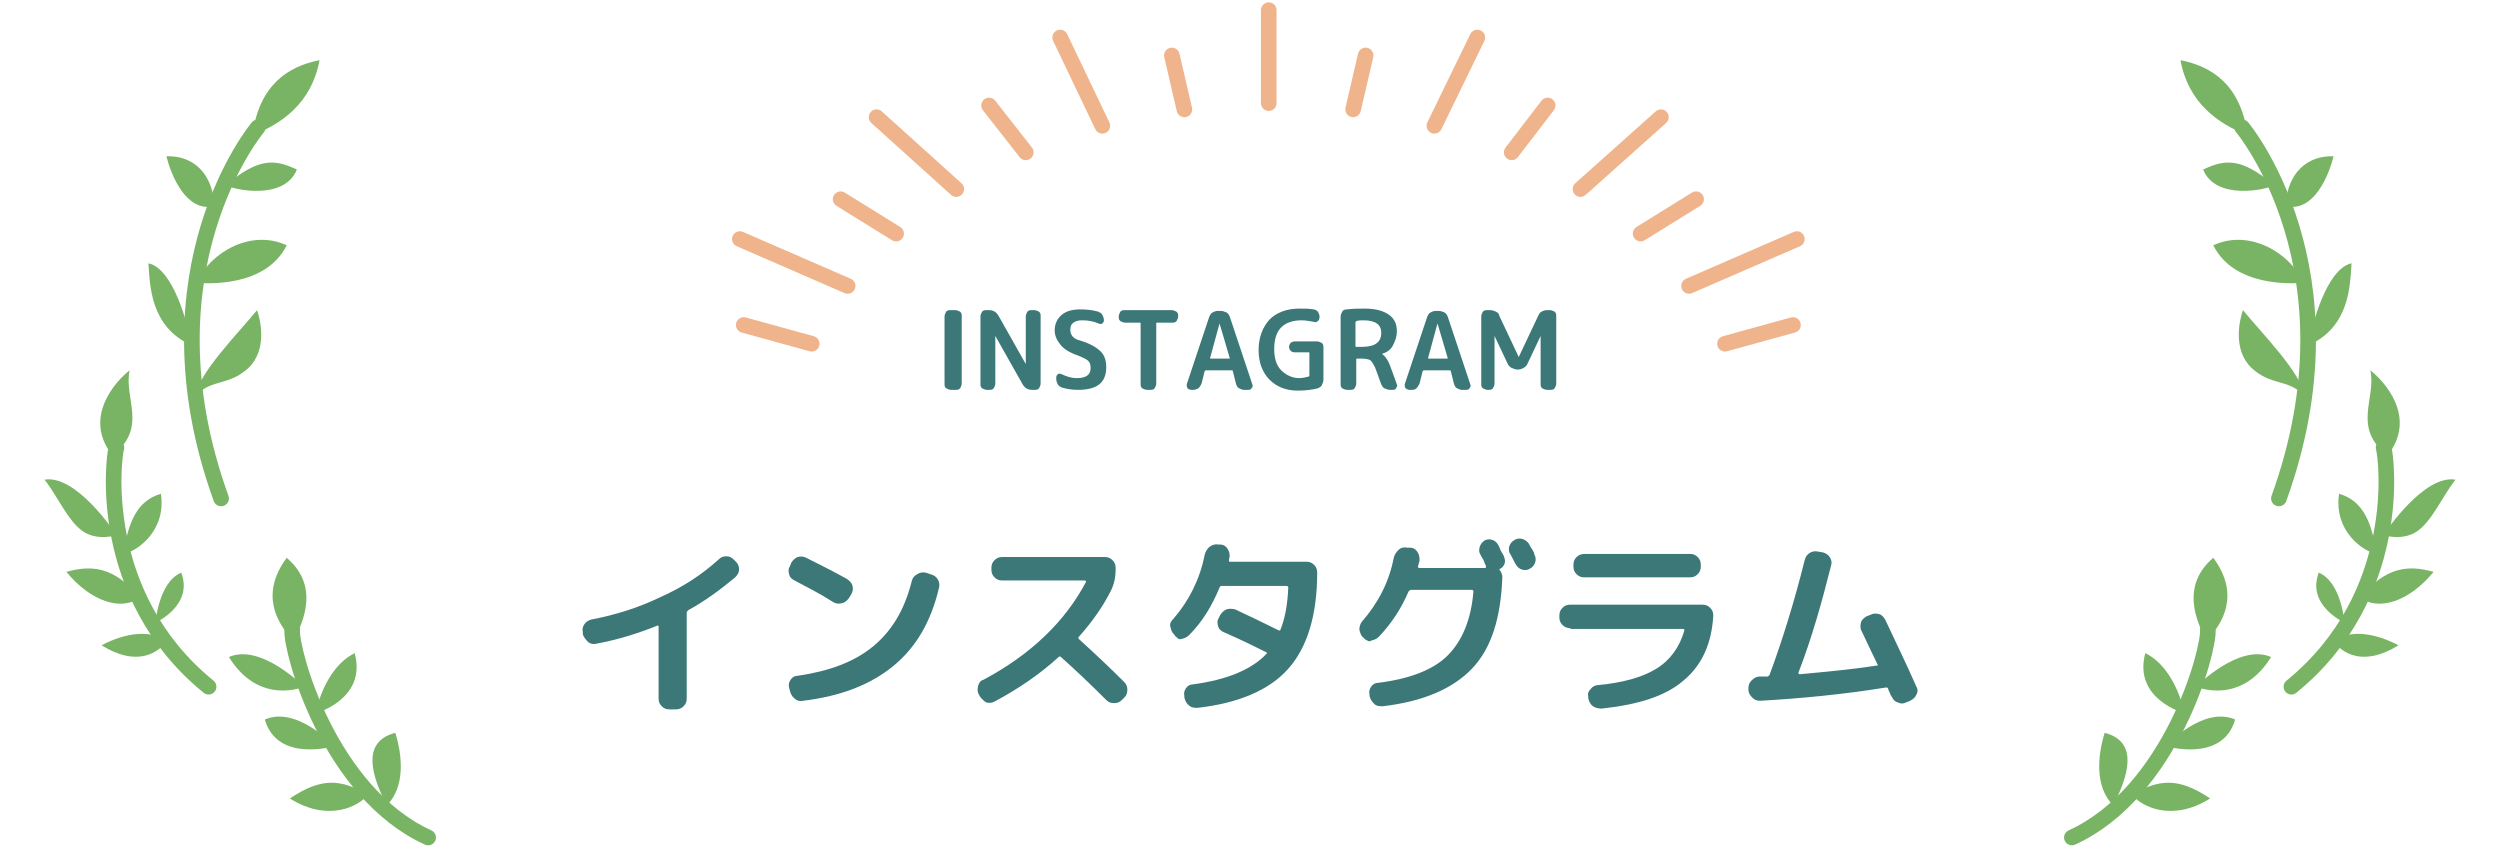 <?xml version="1.0" encoding="utf-8"?>
<!-- Generator: Adobe Illustrator 26.5.1, SVG Export Plug-In . SVG Version: 6.00 Build 0)  -->
<svg version="1.1" id="レイヤー_1" xmlns="http://www.w3.org/2000/svg" xmlns:xlink="http://www.w3.org/1999/xlink" x="0px"
	 y="0px" viewBox="0 0 320 110" style="enable-background:new 0 0 320 110;" xml:space="preserve">
<style type="text/css">
	.st0{fill:#3C7878;}
	.st1{fill:none;stroke:#F0B48C;stroke-width:2;stroke-linecap:round;stroke-linejoin:round;stroke-miterlimit:10;}
	.st2{fill:none;stroke:#78B464;stroke-width:2;stroke-linecap:round;stroke-linejoin:round;stroke-miterlimit:10;}
	.st3{fill:#78B464;}
</style>
<g>
	<path class="st0" d="M74.6,81.2l0-0.3c-0.1-0.4,0-0.7,0.2-1c0.2-0.3,0.5-0.5,0.9-0.6c3.1-0.6,6-1.5,8.9-2.9
		c2.9-1.3,5.3-2.9,7.4-4.8c0.3-0.3,0.6-0.4,1-0.4c0.4,0,0.7,0.2,1,0.5l0.2,0.2c0.3,0.3,0.4,0.6,0.4,1c0,0.4-0.2,0.7-0.5,1
		c-1.8,1.5-3.8,3-6,4.2c-0.1,0.1-0.2,0.2-0.2,0.3c0,0,0,0,0,0.1c0,0,0,0,0,0.1v10.8c0,0.4-0.1,0.7-0.4,1c-0.3,0.3-0.6,0.4-1,0.4
		h-0.8c-0.4,0-0.7-0.1-1-0.4c-0.3-0.3-0.4-0.6-0.4-1v-9.2c0-0.1-0.1-0.2-0.2-0.1c-2.5,1-5.1,1.8-7.8,2.3c-0.4,0.1-0.7,0-1-0.2
		C74.9,81.8,74.7,81.5,74.6,81.2z"/>
	<path class="st0" d="M101.7,74.3c-0.4-0.2-0.6-0.4-0.7-0.8c-0.1-0.4-0.1-0.7,0.1-1l0.2-0.5c0.2-0.3,0.5-0.6,0.8-0.7
		c0.4-0.1,0.7-0.1,1.1,0.1c1.6,0.8,3.4,1.7,5.2,2.7c0.3,0.2,0.6,0.5,0.7,0.8c0.1,0.4,0.1,0.7-0.1,1.1l-0.3,0.5
		c-0.2,0.3-0.5,0.6-0.9,0.7c-0.4,0.1-0.7,0.1-1.1-0.1C105,76,103.2,75.1,101.7,74.3z M119.1,73.5c0.4,0.1,0.7,0.3,0.9,0.6
		c0.2,0.3,0.3,0.7,0.2,1.1c-1,4.3-2.9,7.6-5.8,10c-2.9,2.4-6.7,3.9-11.6,4.5c-0.4,0.1-0.8,0-1.1-0.3c-0.3-0.2-0.5-0.6-0.6-1
		l-0.1-0.4c-0.1-0.4,0-0.7,0.2-1c0.2-0.3,0.5-0.5,0.9-0.5c4.1-0.6,7.3-1.8,9.7-3.8s4-4.7,4.9-8.3c0.1-0.4,0.3-0.7,0.7-0.9
		c0.3-0.2,0.7-0.3,1.1-0.2L119.1,73.5z"/>
	<path class="st0" d="M125.4,89.1l-0.1-0.2c-0.2-0.3-0.2-0.7-0.1-1.1s0.3-0.7,0.7-0.8c6-3.2,10.4-7.4,13.1-12.5c0,0,0-0.1,0-0.1
		c0,0-0.1-0.1-0.1-0.1h-10.6c-0.4,0-0.7-0.1-1-0.4c-0.3-0.3-0.4-0.6-0.4-1v-0.2c0-0.4,0.1-0.7,0.4-1c0.3-0.3,0.6-0.4,1-0.4h13.1
		c0.4,0,0.7,0.1,1,0.4c0.3,0.3,0.4,0.6,0.4,1v0.2c0,1-0.2,1.9-0.6,2.7c-1,2-2.4,4-4.1,5.9c-0.1,0.1-0.1,0.2,0,0.3
		c2.2,2,4.1,3.8,5.8,5.5c0.3,0.3,0.4,0.6,0.4,1s-0.1,0.7-0.4,1l-0.3,0.3c-0.3,0.3-0.6,0.4-1,0.4c-0.4,0-0.7-0.1-1-0.4
		c-2.1-2.1-4-3.9-5.8-5.5c-0.1-0.1-0.2-0.1-0.3,0c-2.4,2.2-5.2,4.1-8.2,5.7c-0.4,0.2-0.7,0.2-1.1,0.1
		C125.8,89.6,125.6,89.4,125.4,89.1z"/>
	<path class="st0" d="M150.4,81.4l-0.1-0.2c-0.3-0.2-0.4-0.6-0.5-1s0.1-0.7,0.4-1c2-2.3,3.4-5.1,4-8.2c0.1-0.4,0.3-0.7,0.6-1
		c0.3-0.2,0.7-0.4,1.1-0.3h0.3c0.4,0,0.7,0.2,0.9,0.5c0.2,0.3,0.3,0.6,0.3,1l-0.1,0.5c0,0.1,0,0.2,0.1,0.2h9.8c0.4,0,0.7,0.1,1,0.4
		c0.3,0.3,0.4,0.6,0.4,1c0,5.5-1.3,9.6-3.7,12.3s-6.3,4.4-11.6,5c-0.4,0-0.8,0-1.1-0.3c-0.3-0.2-0.5-0.6-0.6-1l0-0.2
		c-0.1-0.4,0-0.7,0.2-1s0.5-0.5,0.9-0.5c4.4-0.6,7.5-1.9,9.4-3.9c0.1-0.1,0.1-0.2,0-0.2c-1.4-0.7-3.2-1.6-5.5-2.6
		c-0.4-0.2-0.6-0.4-0.7-0.8c-0.1-0.4-0.1-0.7,0.1-1l0.2-0.4c0.2-0.3,0.5-0.6,0.8-0.7s0.7-0.1,1.1,0c1.7,0.8,3.6,1.7,5.6,2.7
		c0.1,0,0.2,0,0.2-0.1c0.6-1.5,0.9-3.2,1-5.4c0-0.1-0.1-0.2-0.2-0.2h-8.1h-0.2c-0.1,0-0.2,0-0.3,0.2c-0.9,2.2-2.1,4.3-3.9,6.1
		c-0.3,0.3-0.6,0.4-1,0.5S150.7,81.6,150.4,81.4z"/>
	<path class="st0" d="M174.7,81.8l-0.2-0.2c-0.3-0.2-0.4-0.6-0.5-1c0-0.4,0.1-0.7,0.3-1c2.1-2.4,3.5-5.1,4.1-8.2
		c0.1-0.4,0.3-0.7,0.6-1s0.7-0.4,1.1-0.3l0.4,0c0.4,0,0.7,0.2,0.9,0.5c0.2,0.3,0.3,0.6,0.3,1c0,0.1,0,0.3-0.1,0.5
		c0,0.2-0.1,0.3-0.1,0.4c0,0.1,0,0.2,0.2,0.2h8.4c0,0,0.1,0,0.1-0.1c0,0,0-0.1,0-0.1l0-0.1c-0.1-0.1-0.2-0.4-0.3-0.7
		c-0.2-0.3-0.3-0.5-0.4-0.7c-0.2-0.3-0.2-0.6-0.1-1c0.1-0.3,0.3-0.6,0.6-0.8c0.3-0.2,0.7-0.2,1-0.1s0.6,0.3,0.8,0.7
		c0.1,0.2,0.2,0.4,0.3,0.7c0.2,0.3,0.3,0.5,0.4,0.7c0.1,0.3,0.2,0.6,0.1,0.9s-0.3,0.6-0.6,0.7c-0.1,0.1-0.1,0.2,0,0.2
		c0.2,0.3,0.3,0.6,0.3,0.9c-0.2,5.2-1.4,9.1-3.9,11.7s-6.3,4.2-11.4,4.8c-0.4,0-0.8,0-1.1-0.3s-0.5-0.6-0.6-1l0-0.2
		c-0.1-0.4,0-0.7,0.2-1s0.5-0.5,0.9-0.5c4.1-0.5,7.1-1.7,8.9-3.5s3-4.5,3.3-8.2c0-0.1-0.1-0.2-0.2-0.2h-7.8c-0.1,0-0.2,0.1-0.3,0.2
		c-0.9,2.1-2.1,4-3.8,5.8c-0.3,0.3-0.6,0.4-1,0.5C175.3,82.2,175,82,174.7,81.8z M195.7,69.6c0.1,0.2,0.2,0.4,0.4,0.7
		c0.2,0.3,0.3,0.5,0.3,0.7c0.2,0.3,0.2,0.7,0.1,1c-0.1,0.3-0.3,0.6-0.7,0.8c-0.3,0.2-0.7,0.2-1,0.1c-0.3-0.1-0.6-0.3-0.8-0.7
		c-0.2-0.3-0.4-0.8-0.7-1.3c-0.2-0.3-0.2-0.7-0.1-1s0.3-0.6,0.7-0.8c0.3-0.2,0.7-0.2,1-0.1C195.2,69.1,195.5,69.3,195.7,69.6z"/>
	<path class="st0" d="M201,80.4c-0.4,0-0.7-0.1-1-0.4s-0.4-0.6-0.4-1v-0.2c0-0.4,0.1-0.7,0.4-1c0.3-0.3,0.6-0.4,1-0.4h16.9
		c0.4,0,0.7,0.1,1,0.4c0.3,0.3,0.4,0.6,0.4,1c-0.2,3.5-1.4,6.3-3.8,8.3c-2.3,2-5.8,3.1-10.5,3.6c-0.4,0-0.8-0.1-1.1-0.3
		s-0.5-0.6-0.6-1l0-0.2c-0.1-0.4,0-0.7,0.3-1c0.2-0.3,0.6-0.5,0.9-0.5c3.2-0.3,5.7-1,7.5-2.1s3-2.8,3.6-4.9c0-0.1,0-0.2-0.2-0.2H201
		z M202.8,70.9h13.5c0.4,0,0.7,0.1,1,0.4c0.3,0.3,0.4,0.6,0.4,1v0.2c0,0.4-0.1,0.7-0.4,1c-0.3,0.3-0.6,0.4-1,0.4h-13.5
		c-0.4,0-0.7-0.1-1-0.4c-0.3-0.3-0.4-0.6-0.4-1v-0.2c0-0.4,0.1-0.7,0.4-1C202.1,71,202.5,70.9,202.8,70.9z"/>
	<path class="st0" d="M225.3,89.7c-0.4,0-0.7-0.1-1-0.4s-0.5-0.6-0.5-1v-0.2c0-0.4,0.1-0.7,0.4-1c0.3-0.3,0.6-0.5,1-0.5
		c0.1,0,0.2,0,0.5,0s0.4,0,0.5,0c0.1,0,0.2-0.1,0.3-0.2v0c1.7-4.6,3.2-9.5,4.5-14.7c0.1-0.4,0.3-0.7,0.6-0.9s0.7-0.3,1.1-0.2
		l0.6,0.1c0.4,0.1,0.7,0.3,0.9,0.6c0.2,0.3,0.3,0.7,0.2,1c-1.2,4.8-2.5,9.4-4.2,13.8c0,0.1,0,0.2,0.2,0.2c3.2-0.3,6.5-0.6,9.8-1.1
		c0.2,0,0.2-0.1,0.1-0.2c-0.9-1.9-1.6-3.3-2-4.2c-0.2-0.3-0.2-0.7-0.1-1.1c0.1-0.4,0.4-0.6,0.7-0.8l0.5-0.2c0.4-0.2,0.7-0.2,1.1-0.1
		c0.4,0.1,0.6,0.4,0.8,0.7c1.2,2.6,2.6,5.4,4,8.6c0.2,0.3,0.2,0.7,0,1c-0.1,0.3-0.4,0.6-0.8,0.8l-0.5,0.2c-0.4,0.2-0.7,0.2-1.1,0
		c-0.4-0.1-0.6-0.4-0.8-0.8c0,0-0.1-0.1-0.2-0.4c-0.1-0.2-0.2-0.4-0.2-0.5c-0.1-0.2-0.1-0.2-0.3-0.2
		C235.8,88.9,230.5,89.4,225.3,89.7z"/>
</g>
<g>
	<g>
		<line class="st1" x1="162.4" y1="13.2" x2="162.4" y2="1.3"/>
	</g>
	<g>
		<line class="st1" x1="141.1" y1="16.1" x2="135.7" y2="4.8"/>
	</g>
	<g>
		<line class="st1" x1="122.4" y1="24.2" x2="112.2" y2="15"/>
	</g>
	<g>
		<line class="st1" x1="108.5" y1="36.6" x2="94.7" y2="30.6"/>
	</g>
	<g>
		<line class="st1" x1="216.2" y1="36.6" x2="230" y2="30.6"/>
	</g>
	<g>
		<line class="st1" x1="202.3" y1="24.2" x2="212.6" y2="15"/>
	</g>
	<g>
		<line class="st1" x1="183.6" y1="16.1" x2="189.1" y2="4.8"/>
	</g>
	<g>
		<line class="st1" x1="151.6" y1="14" x2="150" y2="7.1"/>
	</g>
	<g>
		<line class="st1" x1="131.3" y1="19.5" x2="126.6" y2="13.5"/>
	</g>
	<g>
		<line class="st1" x1="114.7" y1="29.9" x2="107.6" y2="25.5"/>
	</g>
	<g>
		<line class="st1" x1="103.9" y1="44" x2="95.2" y2="41.6"/>
	</g>
	<g>
		<line class="st1" x1="220.8" y1="44" x2="229.5" y2="41.6"/>
	</g>
	<g>
		<line class="st1" x1="210" y1="29.9" x2="217.1" y2="25.5"/>
	</g>
	<g>
		<line class="st1" x1="193.5" y1="19.5" x2="198.1" y2="13.5"/>
	</g>
	<g>
		<line class="st1" x1="173.2" y1="14" x2="174.8" y2="7.1"/>
	</g>
</g>
<g>
	<g>
		<path class="st2" d="M33,16.3c0,0-15.3,18.2-4.7,47.5"/>
		<path class="st3" d="M32.9,39.7c-2.1,2.6-7.8,8.4-7.7,10.8c2-2,4.1-1.1,6.6-3.4C34.3,44.7,33.3,40.8,32.9,39.7z"/>
		<path class="st3" d="M19,33.7c3.2,0.7,5.1,7.9,5.5,10.5C19.2,41.8,19.2,36.5,19,33.7z"/>
		<path class="st3" d="M25.1,36.2c1.9-4,7.1-6.9,11.6-4.8C34,36.8,26.5,36.3,25.1,36.2z"/>
		<path class="st3" d="M21.3,20c4.3-0.1,6.1,3.3,6.1,6.4C23.8,27.2,21.9,22.4,21.3,20z"/>
		<path class="st3" d="M28.9,23.7c4.3-3.6,6.3-3.3,9.1-2C36.4,25.7,29.9,24.3,28.9,23.7z"/>
		<path class="st3" d="M40.9,7.7c-1,5.5-4.9,8.2-8.6,9.6C33.2,10.8,36.9,8.5,40.9,7.7z"/>
	</g>
	<g>
		<path class="st2" d="M14.9,57.3c-0.4,1.3-2.6,18.9,11.8,30.6"/>
		<path class="st3" d="M16.6,47.4c-0.8,3.6,2.4,7.3-2.2,10.9C10.5,53.4,14.9,48.7,16.6,47.4z"/>
		<path class="st3" d="M14.9,68.5c-0.2-0.4-5.2-7.8-9.2-7.1c1.6,2,3,5.3,4.9,6.6C12.5,69.3,14.9,68.5,14.9,68.5z"/>
		<path class="st3" d="M15.8,70.9c0.6-4,1.7-6.8,4.8-7.7C21.3,68,17.5,70.6,15.8,70.9z"/>
		<path class="st3" d="M17.9,76.5c-3.3-4-6.2-4.2-9.4-3.3C11.7,77.1,15.6,78.2,17.9,76.5z"/>
		<path class="st3" d="M19.9,79.7c0,0,0.4-5.2,3.3-6.4C24.8,77.5,19.9,79.7,19.9,79.7z"/>
		<path class="st3" d="M21.3,82.1c-1.9-1.5-5.1-1.2-8.3,0.5C17.5,85.4,20.2,83.6,21.3,82.1z"/>
	</g>
	<g>
		<path class="st2" d="M37.4,80.6c-0.2,2.7,4.7,20.8,17.4,26.6"/>
		<path class="st3" d="M50.6,93.8c-3.8,1-3.6,4.4-1.1,9.3C51.9,100.7,51.5,96.7,50.6,93.8z"/>
		<path class="st3" d="M47.1,101.7c-3.4-1.9-5.8-2.3-10,0.5C42,105.3,46,103.2,47.1,101.7z"/>
		<path class="st3" d="M42.8,95.5c0,0-4.8-5.2-8.9-3.4C35.5,97.7,42.8,95.5,42.8,95.5z"/>
		<path class="st3" d="M40.4,91.3c0,0,1-5.7,5-7.7C47,89.5,40.4,91.3,40.4,91.3z"/>
		<path class="st3" d="M38.9,87.9c0,0-5.5-5.6-9.6-3.8C33.2,90.4,38.9,87.9,38.9,87.9z"/>
		<path class="st3" d="M37.6,82c-2.1-2.1-4.4-5.9-0.9-10.6C41.4,75.4,38.2,80.6,37.6,82z"/>
	</g>
</g>
<g>
	<g>
		<path class="st2" d="M287,16.3c0,0,15.3,18.2,4.7,47.5"/>
		<path class="st3" d="M287.1,39.7c2.1,2.6,7.8,8.4,7.7,10.8c-2-2-4.1-1.1-6.6-3.4C285.7,44.7,286.7,40.8,287.1,39.7z"/>
		<path class="st3" d="M301,33.7c-3.2,0.7-5.1,7.9-5.5,10.5C300.8,41.8,300.8,36.5,301,33.7z"/>
		<path class="st3" d="M294.9,36.2c-1.9-4-7.1-6.9-11.6-4.8C286,36.8,293.5,36.3,294.9,36.2z"/>
		<path class="st3" d="M298.7,20c-4.3-0.1-6.1,3.3-6.1,6.4C296.2,27.2,298.1,22.4,298.7,20z"/>
		<path class="st3" d="M291.1,23.7c-4.3-3.6-6.3-3.3-9.1-2C283.6,25.7,290.1,24.3,291.1,23.7z"/>
		<path class="st3" d="M279.1,7.7c1,5.5,4.9,8.2,8.6,9.6C286.8,10.8,283.1,8.5,279.1,7.7z"/>
	</g>
	<g>
		<path class="st2" d="M305.1,57.3c0.4,1.3,2.6,18.9-11.8,30.6"/>
		<path class="st3" d="M303.4,47.4c0.8,3.6-2.4,7.3,2.2,10.9C309.5,53.4,305.1,48.7,303.4,47.4z"/>
		<path class="st3" d="M305.1,68.5c0.2-0.4,5.2-7.8,9.2-7.1c-1.6,2-3,5.3-4.9,6.6C307.5,69.3,305.1,68.5,305.1,68.5z"/>
		<path class="st3" d="M304.2,70.9c-0.6-4-1.7-6.8-4.8-7.7C298.7,68,302.5,70.6,304.2,70.9z"/>
		<path class="st3" d="M302.1,76.5c3.3-4,6.2-4.2,9.4-3.3C308.3,77.1,304.4,78.2,302.1,76.5z"/>
		<path class="st3" d="M300.1,79.7c0,0-0.4-5.2-3.3-6.4C295.2,77.5,300.1,79.7,300.1,79.7z"/>
		<path class="st3" d="M298.7,82.1c1.9-1.5,5.1-1.2,8.3,0.5C302.5,85.4,299.8,83.6,298.7,82.1z"/>
	</g>
	<g>
		<path class="st2" d="M282.6,80.6c0.2,2.7-4.7,20.8-17.4,26.6"/>
		<path class="st3" d="M269.4,93.8c3.8,1,3.6,4.4,1.1,9.3C268.1,100.7,268.5,96.7,269.4,93.8z"/>
		<path class="st3" d="M272.9,101.7c3.4-1.9,5.8-2.3,10,0.5C278,105.3,274,103.2,272.9,101.7z"/>
		<path class="st3" d="M277.2,95.5c0,0,4.8-5.2,8.9-3.4C284.5,97.7,277.2,95.5,277.2,95.5z"/>
		<path class="st3" d="M279.6,91.3c0,0-1-5.7-5-7.7C273,89.5,279.6,91.3,279.6,91.3z"/>
		<path class="st3" d="M281.1,87.9c0,0,5.5-5.6,9.6-3.8C286.8,90.4,281.1,87.9,281.1,87.9z"/>
		<path class="st3" d="M282.4,82c2.1-2.1,4.4-5.9,0.9-10.6C278.6,75.4,281.8,80.6,282.4,82z"/>
	</g>
</g>
<g>
	<path class="st0" d="M121.7,49.9c-0.2,0-0.4-0.1-0.6-0.2c-0.2-0.2-0.2-0.3-0.2-0.6v-8.6c0-0.2,0.1-0.4,0.2-0.6
		c0.2-0.2,0.3-0.2,0.6-0.2h0.6c0.2,0,0.4,0.1,0.6,0.2c0.2,0.2,0.2,0.3,0.2,0.6v8.6c0,0.2-0.1,0.4-0.2,0.6c-0.2,0.2-0.3,0.2-0.6,0.2
		H121.7z"/>
	<path class="st0" d="M126.3,49.9c-0.2,0-0.4-0.1-0.6-0.2c-0.2-0.2-0.2-0.3-0.2-0.6v-8.6c0-0.2,0.1-0.4,0.2-0.6
		c0.2-0.2,0.3-0.2,0.6-0.2h0.3c0.5,0,0.9,0.2,1.2,0.7l3.5,6.2c0,0,0,0,0,0c0,0,0,0,0,0v-6.1c0-0.2,0.1-0.4,0.2-0.6
		c0.2-0.2,0.3-0.2,0.6-0.2h0.3c0.2,0,0.4,0.1,0.6,0.2c0.2,0.2,0.2,0.3,0.2,0.6v8.6c0,0.2-0.1,0.4-0.2,0.6c-0.2,0.2-0.3,0.2-0.6,0.2
		h-0.3c-0.5,0-0.9-0.2-1.2-0.7l-3.5-6.2c0,0,0,0,0,0s0,0,0,0v6.1c0,0.2-0.1,0.4-0.2,0.6c-0.2,0.2-0.3,0.2-0.6,0.2H126.3z"/>
	<path class="st0" d="M138.2,45.6c-1.1-0.4-1.9-0.8-2.4-1.4S135,43,135,42.3c0-0.8,0.3-1.5,0.9-2c0.6-0.5,1.4-0.7,2.4-0.7
		c0.9,0,1.6,0.1,2.3,0.3c0.2,0.1,0.4,0.2,0.5,0.4c0.1,0.2,0.2,0.4,0.2,0.7V41c0,0.2-0.1,0.3-0.2,0.4s-0.3,0.1-0.5,0
		c-0.7-0.3-1.4-0.4-2.1-0.4c-0.5,0-0.8,0.1-1.1,0.3s-0.4,0.5-0.4,0.9c0,0.7,0.4,1.2,1.3,1.4c1.3,0.4,2.1,0.9,2.6,1.4
		c0.5,0.5,0.7,1.2,0.7,2c0,2-1.2,2.9-3.6,2.9c-0.8,0-1.4-0.1-2.1-0.3c-0.2-0.1-0.4-0.2-0.5-0.4c-0.1-0.2-0.2-0.4-0.2-0.7v-0.2
		c0-0.2,0.1-0.3,0.2-0.4s0.3-0.1,0.5,0c0.6,0.3,1.3,0.5,1.9,0.5c1.2,0,1.8-0.4,1.8-1.3c0-0.4-0.1-0.7-0.3-0.9
		C139.1,46,138.7,45.8,138.2,45.6z"/>
	<path class="st0" d="M144,41.3c-0.2,0-0.4-0.1-0.6-0.2c-0.2-0.2-0.2-0.3-0.2-0.6v0c0-0.2,0.1-0.4,0.2-0.6c0.2-0.2,0.3-0.2,0.6-0.2
		h6c0.2,0,0.4,0.1,0.6,0.2c0.2,0.2,0.2,0.3,0.2,0.6v0c0,0.2-0.1,0.4-0.2,0.6c-0.2,0.2-0.3,0.2-0.6,0.2h-1.9c-0.1,0-0.1,0-0.1,0.1
		v7.7c0,0.2-0.1,0.4-0.2,0.6c-0.2,0.2-0.3,0.2-0.6,0.2h-0.4c-0.2,0-0.4-0.1-0.6-0.2c-0.2-0.2-0.2-0.3-0.2-0.6v-7.7
		c0-0.1,0-0.1-0.1-0.1H144z"/>
	<path class="st0" d="M152.5,49.9c-0.2,0-0.4-0.1-0.5-0.2c-0.1-0.2-0.1-0.3-0.1-0.5l2.9-8.7c0.1-0.2,0.2-0.4,0.4-0.5
		c0.2-0.1,0.4-0.2,0.6-0.2h0.5c0.2,0,0.5,0.1,0.7,0.2c0.2,0.1,0.3,0.3,0.4,0.5l2.9,8.7c0.1,0.2,0,0.4-0.1,0.5
		c-0.1,0.2-0.3,0.2-0.5,0.2h-0.5c-0.2,0-0.4-0.1-0.6-0.2c-0.2-0.1-0.3-0.3-0.4-0.6l-0.4-1.6c0-0.1-0.1-0.1-0.2-0.1h-3.2
		c-0.1,0-0.1,0-0.2,0.1l-0.4,1.6c-0.1,0.2-0.2,0.4-0.4,0.6c-0.2,0.1-0.4,0.2-0.6,0.2H152.5z M156.1,41.4l-1.2,4.4c0,0,0,0.1,0,0.1
		s0,0,0.1,0h2.3c0,0,0.1,0,0.1,0c0,0,0-0.1,0-0.1L156.1,41.4C156.1,41.4,156.1,41.4,156.1,41.4C156.1,41.4,156.1,41.4,156.1,41.4z"
		/>
	<path class="st0" d="M166.1,50c-1.5,0-2.7-0.5-3.6-1.4c-0.9-0.9-1.4-2.2-1.4-3.8c0-1.6,0.5-2.9,1.4-3.9c0.9-0.9,2.2-1.4,3.8-1.4
		c0.7,0,1.3,0,1.8,0.1c0.2,0,0.4,0.1,0.6,0.3c0.1,0.2,0.2,0.4,0.2,0.6v0.1c0,0.2-0.1,0.4-0.2,0.5c-0.2,0.1-0.3,0.2-0.5,0.1
		c-0.6-0.1-1.1-0.2-1.6-0.2c-1.1,0-2,0.3-2.6,0.9c-0.6,0.6-0.9,1.5-0.9,2.8c0,1.2,0.3,2.1,0.9,2.7c0.6,0.6,1.4,1,2.3,1
		c0.4,0,0.8-0.1,1.2-0.2c0.1,0,0.1-0.1,0.1-0.2v-2.8c0-0.1,0-0.1-0.1-0.1h-1.8c-0.2,0-0.4-0.1-0.5-0.2c-0.1-0.1-0.2-0.3-0.2-0.5
		c0-0.2,0.1-0.4,0.2-0.5c0.1-0.1,0.3-0.2,0.5-0.2h2.9c0.2,0,0.4,0.1,0.6,0.2c0.2,0.2,0.2,0.3,0.2,0.6v4.1c0,0.2-0.1,0.5-0.2,0.7
		c-0.1,0.2-0.3,0.3-0.5,0.4C167.9,49.9,167.1,50,166.1,50z"/>
	<path class="st0" d="M172.4,49.9c-0.2,0-0.4-0.1-0.6-0.2c-0.2-0.2-0.2-0.3-0.2-0.6v-8.6c0-0.2,0.1-0.4,0.2-0.6
		c0.1-0.2,0.3-0.3,0.6-0.3c0.8-0.1,1.6-0.1,2.3-0.1c1.4,0,2.4,0.3,3.1,0.8c0.7,0.5,1,1.2,1,2.1c0,0.7-0.2,1.2-0.5,1.8
		s-0.8,0.9-1.4,1.1c0,0,0,0,0,0c0,0,0,0,0,0c0.4,0.3,0.8,0.8,1.1,1.7l0.8,2.2c0.1,0.2,0,0.3-0.1,0.5c-0.1,0.2-0.3,0.2-0.4,0.2h-0.4
		c-0.2,0-0.5-0.1-0.7-0.2c-0.2-0.1-0.3-0.3-0.4-0.5L176,47c-0.2-0.4-0.4-0.7-0.6-0.9c-0.2-0.1-0.6-0.2-1.1-0.2h-0.6
		c-0.1,0-0.1,0-0.1,0.1v3.1c0,0.2-0.1,0.4-0.2,0.6c-0.2,0.2-0.3,0.2-0.6,0.2H172.4z M173.5,41.3v3c0,0.1,0,0.1,0.1,0.1h0.7
		c1.7,0,2.5-0.6,2.5-1.8c0-1.1-0.8-1.6-2.3-1.6c-0.3,0-0.6,0-0.9,0.1C173.6,41.1,173.5,41.2,173.5,41.3z"/>
	<path class="st0" d="M180.4,49.9c-0.2,0-0.3-0.1-0.5-0.2c-0.1-0.2-0.1-0.3-0.1-0.5l2.9-8.7c0.1-0.2,0.2-0.4,0.4-0.5
		c0.2-0.1,0.4-0.2,0.6-0.2h0.5c0.2,0,0.5,0.1,0.7,0.2c0.2,0.1,0.3,0.3,0.4,0.5l2.9,8.7c0.1,0.2,0,0.4-0.1,0.5
		c-0.1,0.2-0.3,0.2-0.5,0.2h-0.5c-0.2,0-0.4-0.1-0.6-0.2s-0.3-0.3-0.4-0.6l-0.4-1.6c0-0.1-0.1-0.1-0.2-0.1h-3.2
		c-0.1,0-0.1,0-0.2,0.1l-0.4,1.6c-0.1,0.2-0.2,0.4-0.4,0.6s-0.4,0.2-0.6,0.2H180.4z M184,41.4l-1.2,4.4c0,0,0,0.1,0,0.1s0,0,0.1,0
		h2.3c0,0,0.1,0,0.1,0s0-0.1,0-0.1L184,41.4C184,41.4,184,41.4,184,41.4C184,41.4,184,41.4,184,41.4z"/>
	<path class="st0" d="M190.4,49.9c-0.2,0-0.4-0.1-0.6-0.2c-0.2-0.2-0.2-0.3-0.2-0.6v-8.6c0-0.2,0.1-0.4,0.2-0.6
		c0.2-0.2,0.3-0.2,0.6-0.2h0.4c0.2,0,0.5,0.1,0.7,0.2c0.2,0.1,0.4,0.3,0.4,0.5l2.5,5.3c0,0,0,0,0,0s0,0,0,0l2.5-5.3
		c0.1-0.2,0.2-0.4,0.4-0.5c0.2-0.1,0.4-0.2,0.7-0.2h0.4c0.2,0,0.4,0.1,0.6,0.2c0.2,0.2,0.2,0.3,0.2,0.6v8.6c0,0.2-0.1,0.4-0.2,0.6
		c-0.2,0.2-0.3,0.2-0.6,0.2H198c-0.2,0-0.4-0.1-0.6-0.2c-0.2-0.2-0.2-0.3-0.2-0.6V43c0,0,0,0,0,0c0,0,0,0,0,0l-1.7,3.6
		c-0.1,0.2-0.3,0.4-0.5,0.5c-0.2,0.1-0.4,0.2-0.7,0.2h-0.1c-0.2,0-0.5-0.1-0.7-0.2c-0.2-0.1-0.4-0.3-0.5-0.5l-1.7-3.6c0,0,0,0,0,0
		c0,0,0,0,0,0v6.1c0,0.2-0.1,0.4-0.2,0.6c-0.2,0.2-0.3,0.2-0.6,0.2H190.4z"/>
</g>
</svg>
